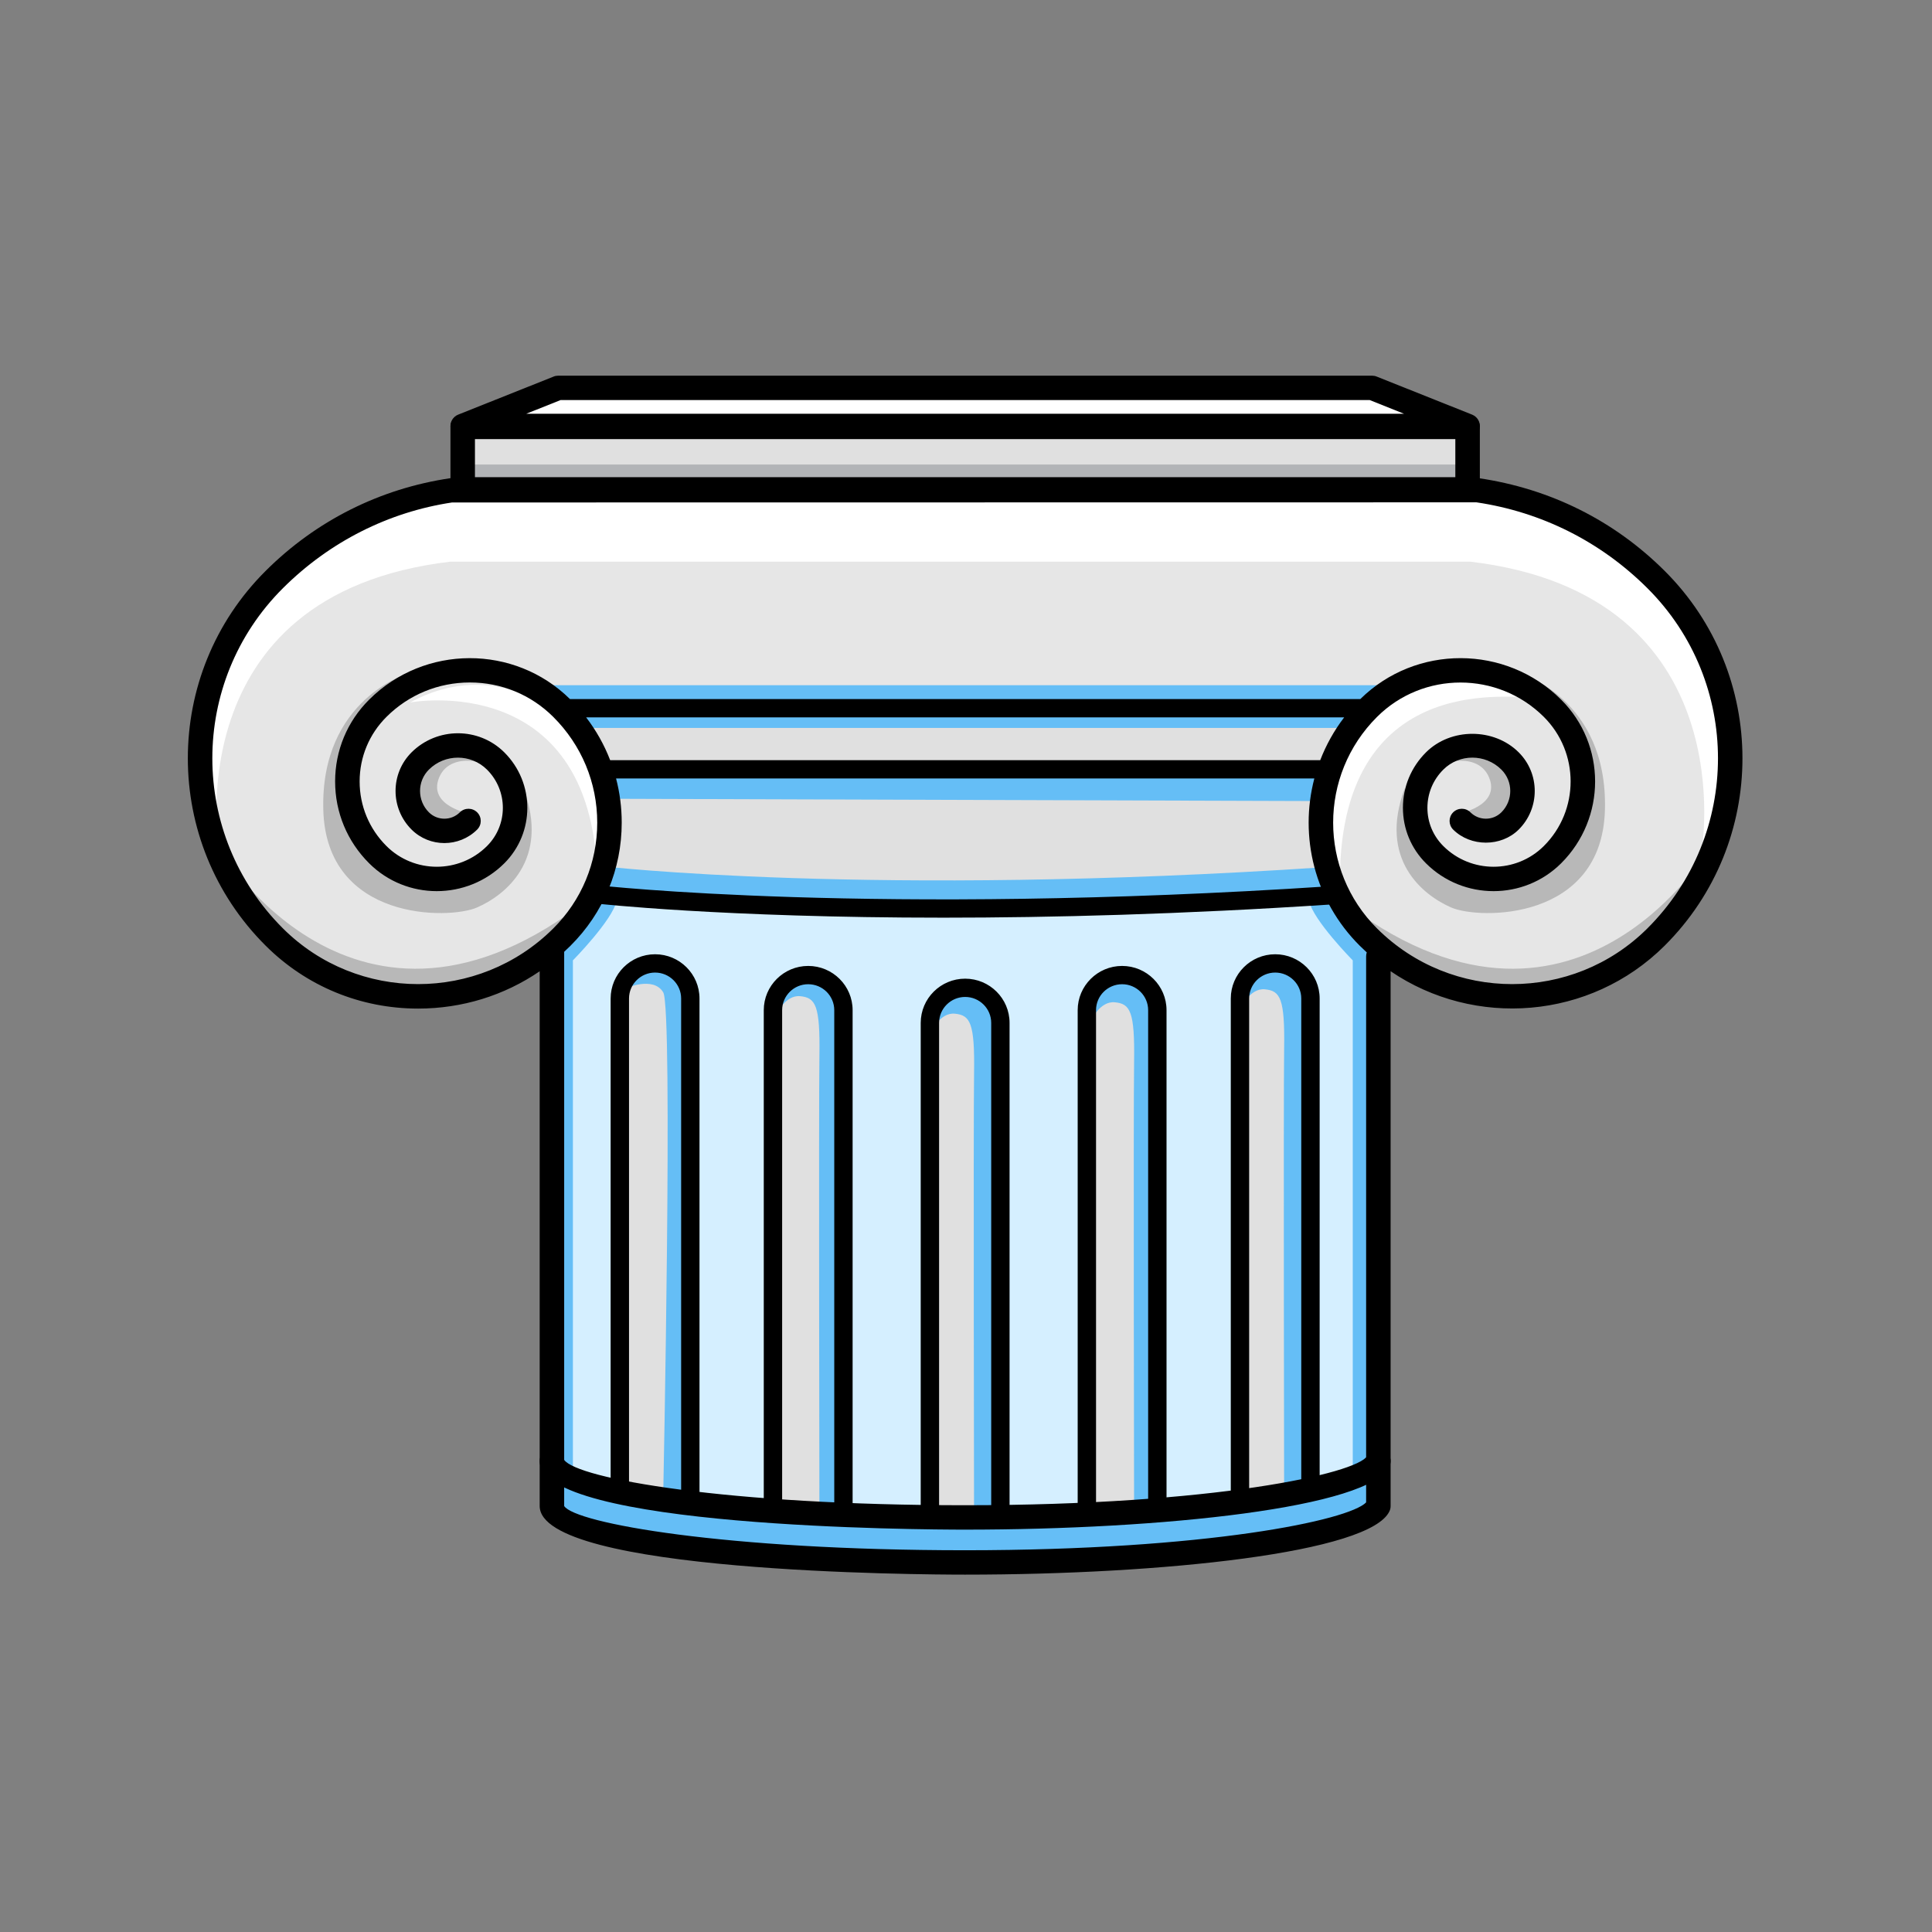 <?xml version="1.0" encoding="UTF-8"?>
<svg width="144px" height="144px" viewBox="0 0 144 144" version="1.1" xmlns="http://www.w3.org/2000/svg" xmlns:xlink="http://www.w3.org/1999/xlink">
    <rect x="0" y="0" width="144" height="144" fill="#808080" stroke="none"/>
    <!-- Generator: Sketch 50.2 (55047) - http://www.bohemiancoding.com/sketch -->
    <title>icons/fnd</title>
    <desc>Created with Sketch.</desc>
    <defs></defs>
    <g id="icons/fnd" stroke="none" stroke-width="1" fill="none" fill-rule="evenodd">
        <g id="Group" transform="translate(14, 28)">
            <path d="M109.422,15.187 C105.691,11.473 101.026,9.259 96.179,8.542 L95.386,8.542 L95.386,3.903 L95.378,3.903 L88.266,0.909 L27.608,0.909 L20.498,3.903 L20.488,3.903 L20.488,8.542 L19.694,8.542 C14.848,9.259 10.181,11.473 6.452,15.187 C-0.945,22.548 -0.945,34.486 6.452,41.847 C12.129,47.5 21.185,47.713 27.137,42.513 L27.137,42.822 L27.137,84.251 C27.137,86.574 40.928,88.456 57.937,88.456 C74.946,88.456 87.769,86.389 88.737,84.251 L88.737,43.277 C88.737,43.252 88.725,42.948 88.706,42.488 C94.658,47.713 103.735,47.511 109.422,41.847 C116.819,34.486 116.819,22.548 109.422,15.187" id="Fill-1" fill="#E0E0E0"></path>
            <path d="M27,38.642 C36.845,39.561 46.845,40.021 56.999,40.021 C67.153,40.021 77.82,39.561 89,38.642 L89,81.302 C80.312,83.962 69.645,85.292 56.999,85.292 C44.353,85.292 34.354,83.962 27,81.302 L27,38.642 Z" id="Path" fill="#D5EFFF"></path>
            <path d="M34.5,44 C35.881,44 37,45.119 37,46.5 L37,83.704 L32,83 L32,46.5 C32,45.119 33.119,44 34.5,44 Z M81.151,44.223 C82.532,44.223 83.651,45.342 83.651,46.723 L83.651,83.223 L78.651,83.927 L78.651,46.723 C78.651,45.342 79.77,44.223 81.151,44.223 Z M69.781,45.088 C71.161,45.088 72.281,46.207 72.281,47.588 L72.281,84.088 L67.281,84.53 L67.281,47.588 C67.281,46.207 68.4,45.088 69.781,45.088 Z M46.5,45 C47.881,45 49,46.119 49,47.5 L49,84.442 L44,84 L44,47.5 C44,46.119 45.119,45 46.5,45 Z M57.997,45.888 C59.378,45.888 60.497,47.007 60.497,48.388 L60.497,84.888 L55.497,84.888 L55.497,48.388 C55.497,47.007 56.616,45.888 57.997,45.888 Z" id="Combined-Shape" fill="#E0E0E0"></path>
            <path d="M32.58,45.681 C32.752,44.375 33.436,44.148 33.436,44.148 C37.43,43.295 37.317,46.42 37.317,46.42 L37.317,83.627 L35.434,83.344 C35.434,83.344 36.174,47.215 35.434,45.965 C34.692,44.717 32.58,45.681 32.58,45.681 Z M43.879,47.442 C43.65,45 46.161,44.545 46.161,44.545 C48.444,44.431 48.843,46.817 48.843,46.817 L48.843,84.48 L47.074,84.48 C47.074,84.48 47.018,54.43 47.074,50.681 C47.132,46.931 46.789,46.364 45.648,46.25 C44.507,46.136 43.898,47.646 43.879,47.442 Z M55.406,48.749 C55.177,46.307 57.689,45.852 57.689,45.852 C59.971,45.738 60.37,48.124 60.37,48.124 L60.37,85.786 L58.601,85.786 C58.601,85.786 58.545,55.737 58.601,51.987 C58.659,48.238 58.316,47.669 57.175,47.555 C56.034,47.441 55.425,48.953 55.406,48.749 Z M67.332,47.897 C67.104,45.455 69.615,45 69.615,45 C71.897,44.886 72.296,47.272 72.296,47.272 L72.296,84.934 L70.529,84.934 C70.529,84.934 70.471,54.884 70.529,51.135 C70.585,47.386 70.242,46.818 69.101,46.705 C67.96,46.591 67.351,48.1 67.332,47.897 Z M78.517,46.931 C78.289,44.49 80.8,44.034 80.8,44.034 C83.082,43.921 83.481,46.307 83.481,46.307 L83.481,83.969 L81.712,83.969 C81.712,83.969 81.656,53.917 81.712,50.17 C81.77,46.42 81.427,45.851 80.286,45.738 C79.145,45.624 78.536,47.135 78.517,46.931 Z" id="Combined-Shape" fill="#65BEF6"></path>
            <path d="M20.333,8.574 L96.677,8.574 C108.892,13.033 115,19.485 115,27.928 C115,40.592 105.26,46 99.058,46 C97.816,46 88.416,46.065 85.52,37.792 C83.672,32.514 84.703,28.213 88.612,24.888 L27.759,24.888 C31.483,28.639 32.423,32.94 30.58,37.792 C27.448,46.035 17.974,46 16.863,46 C11.608,46 1.201,41.676 1,28.623 C0.839,18.158 7.283,11.475 20.333,8.574 Z" id="Rectangle" fill="#E6E6E6"></path>
            <polygon id="Fill-3" fill="#65BEF6" points="29.67 26.254 86.506 26.254 88.275 24.551 28.586 24.89"></polygon>
            <path d="M26.303,23.073 L89.417,23.073 L87.733,24.749 L28.053,24.749 C28.053,24.749 26.475,23.073 26.303,23.073" id="Fill-5" fill="#65BEF6"></path>
            <polygon id="Fill-7" fill="#65BEF6" points="30.868 29.378 85.421 29.378 84.68 31.708 31.666 31.537"></polygon>
            <path d="M84.794,36.631 C50.83,38.903 30.81,36.556 30.81,36.556 L30.069,38.183 C30.069,38.183 41.367,39.716 58.488,39.49 C58.488,39.49 78.346,39.035 85.707,38.127 L84.794,36.631 Z" id="Fill-9" fill="#65BEF6"></path>
            <path d="M28.7,81.696 L28.7,43.581 C28.7,43.581 31.666,40.57 31.953,39.148 L30.583,38.637 C30.583,38.637 29.169,41.838 27.137,42.821 L27.33,81.525 L28.7,81.696 Z" id="Fill-13" fill="#65BEF6"></path>
            <path d="M86.827,81.696 L86.827,43.581 C86.827,43.581 83.86,40.57 83.573,39.148 L84.943,38.637 C84.943,38.637 86.356,41.838 88.389,42.821 L88.196,81.525 L86.827,81.696 Z" id="Fill-15" fill="#65BEF6"></path>
            <path d="M27.137,84.252 C27.137,84.252 28.016,86.807 38.686,87.716 C38.686,87.716 55.69,89.421 66.818,88.229 C66.818,88.229 83.89,87.887 88.735,84.252 L88.674,81.299 C88.674,81.299 78.459,86.296 53.865,84.877 C53.865,84.877 36.46,85.332 26.817,81.243 L27.137,84.252 Z" id="Fill-21" fill="#65BEF6"></path>
            <polygon id="Fill-27" fill="#FFFFFF" points="22.137 3.192 27.608 0.91 88.266 0.91 95.378 3.903 20.498 3.903"></polygon>
            <polygon id="Fill-29" fill="#B2B4B7" points="20.483 8.247 95.693 8.247 95.693 6.622 20.483 6.622"></polygon>
            <path d="M29.897,38.978 C29.897,38.978 25.409,47.726 12.571,45.624 C10.097,44.639 5.759,45.284 2.165,35.002 C2.165,35.002 12.38,52.726 29.897,38.978 Z M18.732,29.948 C17.858,32.067 20.977,32.673 21.205,32.673 C21.205,32.673 19.037,35.173 16.981,32.599 C14.927,30.022 17.858,28.394 17.858,28.394 C22.195,26.501 23.793,30.439 23.793,30.439 C23.145,28.696 19.607,27.827 18.732,29.948 Z M10.097,32.371 C9.869,24.077 16.45,22.184 16.45,22.184 C13.064,24.948 12.571,27.41 12.571,27.41 C10.172,36.195 17.666,37.445 17.666,37.445 C25.085,37.293 25.01,30.742 25.01,30.742 C27.026,36.083 23.64,38.733 21.547,39.642 C19.456,40.55 10.326,40.664 10.097,32.371 Z M85.822,38.979 C103.339,52.726 113.554,35.002 113.554,35.002 C109.96,45.284 102.712,45.624 102.712,45.624 C89.873,47.726 85.822,38.979 85.822,38.979 Z M96.987,29.948 C96.112,27.827 92.574,28.696 91.926,30.439 C91.926,30.439 93.524,26.501 97.861,28.394 C97.861,28.394 100.792,30.022 98.738,32.599 C96.682,35.173 94.514,32.673 94.514,32.673 C94.742,32.673 97.861,32.067 96.987,29.948 Z M105.622,32.371 C105.393,40.664 96.263,40.55 94.172,39.642 C92.079,38.733 88.693,36.083 90.709,30.742 C90.709,30.742 90.634,37.293 98.053,37.445 C98.053,37.445 105.547,36.195 103.15,27.41 C103.15,27.41 102.655,24.948 99.269,22.184 C99.269,22.184 105.851,24.077 105.622,32.371 Z" id="Combined-Shape" fill="#B8B8B8"></path>
            <path d="M16.564,24.358 C16.564,24.358 30.487,21.744 30.527,38.028 C30.527,38.028 32.961,30.909 28.053,25.682 C28.053,25.682 23.222,20.759 16.564,24.358" id="Fill-33" fill="#FFFFFF"></path>
            <path d="M19.818,8.823 L95.578,8.823 C95.817,8.823 114.791,11.803 115.02,29.015 C115.02,29.015 114.068,32.537 112.813,35.548 C112.813,35.548 116.237,16.305 95.578,13.862 L19.569,13.862 C-1.087,16.305 2.336,35.548 2.336,35.548 C1.081,32.537 1.023,29.015 1.023,29.015 C1.251,11.803 19.579,8.823 19.818,8.823 Z" id="Combined-Shape" fill="#FFFFFF"></path>
            <path d="M85.868,37.558 C85.868,37.558 83.434,30.44 88.342,25.213 C88.342,25.213 93.173,20.29 99.831,23.888 C99.831,24.36 85.907,21.275 85.868,37.558 Z" id="Fill-38" fill="#FFFFFF"></path>
            <path d="M87.87,42.986 C87.694,42.826 87.521,42.661 87.35,42.491 C83.962,39.118 82.833,34.335 83.963,30.022 L31.918,30.022 C32.196,31.085 32.339,32.189 32.339,33.316 C32.339,36.782 30.985,40.041 28.521,42.491 C28.367,42.645 28.21,42.795 28.05,42.942 L28.05,84.251 C28.864,85.528 39.997,87.547 57.936,87.547 C75.948,87.547 86.547,85.314 87.823,83.98 L87.823,43.278 C87.823,43.176 87.84,43.078 87.87,42.986 Z M89.648,44.39 L89.648,84.251 C89.648,84.38 89.621,84.508 89.568,84.625 C88.161,87.736 72.589,89.364 57.936,89.364 C54.691,89.364 26.225,89.22 26.225,84.251 L26.225,44.393 C23.577,46.202 20.445,47.174 17.164,47.174 C12.873,47.174 8.839,45.512 5.806,42.491 C-1.935,34.787 -1.935,22.25 5.806,14.545 C9.562,10.804 14.32,8.418 19.56,7.642 L96.178,7.634 C101.554,8.418 106.311,10.804 110.068,14.545 C117.807,22.25 117.807,34.787 110.068,42.491 C104.523,48.01 95.899,48.643 89.648,44.39 Z M84.402,28.659 C84.835,27.535 85.43,26.459 86.188,25.467 L29.686,25.467 C30.438,26.448 31.04,27.521 31.478,28.659 L84.402,28.659 Z M87.39,24.104 C91.53,20.025 98.23,20.038 102.354,24.143 C105.735,27.507 105.735,32.983 102.354,36.349 C99.58,39.11 95.063,39.112 92.287,36.349 C91.177,35.243 90.566,33.773 90.566,32.211 C90.566,30.648 91.177,29.18 92.287,28.074 C94.133,26.235 97.352,26.237 99.194,28.074 C100.789,29.662 100.789,32.245 99.194,33.832 C97.888,35.131 95.614,35.131 94.31,33.832 C93.954,33.477 93.954,32.902 94.31,32.547 C94.667,32.192 95.244,32.192 95.6,32.547 C96.233,33.179 97.267,33.179 97.903,32.547 C98.787,31.669 98.787,30.237 97.903,29.36 C96.709,28.173 94.771,28.171 93.579,29.36 C92.813,30.12 92.391,31.134 92.391,32.211 C92.391,33.289 92.813,34.301 93.579,35.063 C95.639,37.115 98.998,37.117 101.064,35.063 C103.732,32.406 103.732,28.084 101.064,25.428 C97.637,22.02 92.067,22.02 88.642,25.428 C84.273,29.777 84.273,36.855 88.642,41.206 C94.193,46.733 103.225,46.73 108.778,41.206 C115.805,34.209 115.805,22.825 108.778,15.831 C105.3,12.367 100.895,10.159 96.045,9.441 L19.693,9.451 C14.978,10.159 10.575,12.367 7.097,15.831 C0.069,22.825 0.069,34.209 7.097,41.206 C12.648,46.731 21.679,46.731 27.232,41.206 C29.349,39.098 30.514,36.296 30.514,33.316 C30.514,30.336 29.349,27.536 27.232,25.428 C25.572,23.776 23.366,22.868 21.021,22.868 C18.675,22.868 16.469,23.776 14.809,25.428 C13.516,26.716 12.805,28.426 12.805,30.246 C12.805,32.066 13.516,33.775 14.809,35.063 C16.872,37.115 20.229,37.117 22.295,35.063 C23.875,33.489 23.875,30.932 22.295,29.36 C21.102,28.174 19.161,28.174 17.969,29.36 C17.087,30.237 17.087,31.669 17.969,32.547 C18.603,33.179 19.639,33.179 20.273,32.547 C20.63,32.192 21.208,32.192 21.565,32.547 C21.921,32.902 21.921,33.477 21.565,33.832 C20.219,35.172 18.027,35.174 16.677,33.832 C15.084,32.245 15.084,29.662 16.677,28.074 C18.583,26.181 21.681,26.179 23.586,28.074 C25.877,30.355 25.877,34.067 23.586,36.349 C20.811,39.11 16.294,39.112 13.518,36.349 C11.88,34.719 10.978,32.55 10.978,30.246 C10.978,27.94 11.88,25.771 13.518,24.143 C17.643,20.038 24.343,20.027 28.482,24.104 L87.39,24.104 Z M60.563,85.454 C60.184,85.454 59.879,85.148 59.879,84.773 L59.879,48.24 C59.879,47.173 59.007,46.306 57.936,46.306 C56.866,46.306 55.994,47.173 55.994,48.24 L55.994,84.773 C55.994,85.148 55.687,85.454 55.309,85.454 C54.932,85.454 54.625,85.148 54.625,84.773 L54.625,48.24 C54.625,46.421 56.11,44.944 57.936,44.944 C59.763,44.944 61.247,46.421 61.247,48.24 L61.247,84.773 C61.247,85.148 60.941,85.454 60.563,85.454 Z M72.262,85.454 C71.883,85.454 71.576,85.148 71.576,84.773 L71.576,47.291 C71.576,46.224 70.706,45.358 69.635,45.358 C68.563,45.358 67.692,46.224 67.692,47.291 L67.692,84.773 C67.692,85.148 67.386,85.454 67.008,85.454 C66.631,85.454 66.324,85.148 66.324,84.773 L66.324,47.291 C66.324,45.474 67.809,43.995 69.635,43.995 C71.46,43.995 72.946,45.474 72.946,47.291 L72.946,84.773 C72.946,85.148 72.639,85.454 72.262,85.454 Z M48.865,85.454 C48.486,85.454 48.181,85.148 48.181,84.773 L48.181,47.291 C48.181,46.224 47.309,45.358 46.238,45.358 C45.168,45.358 44.296,46.224 44.296,47.291 L44.296,84.773 C44.296,85.148 43.989,85.454 43.611,85.454 C43.234,85.454 42.927,85.148 42.927,84.773 L42.927,47.291 C42.927,45.474 44.412,43.995 46.238,43.995 C48.065,43.995 49.549,45.474 49.549,47.291 L49.549,84.773 C49.549,85.148 49.244,85.454 48.865,85.454 Z M78.42,84.328 C78.042,84.328 77.736,84.022 77.736,83.647 L77.736,46.421 C77.736,44.604 79.22,43.125 81.047,43.125 C82.873,43.125 84.359,44.604 84.359,46.421 L84.359,82.737 C84.359,83.114 84.052,83.42 83.675,83.42 C83.296,83.42 82.989,83.114 82.989,82.737 L82.989,46.421 C82.989,45.356 82.117,44.489 81.047,44.489 C79.976,44.489 79.104,45.356 79.104,46.421 L79.104,83.647 C79.104,84.022 78.799,84.328 78.42,84.328 Z M37.452,84.328 C37.073,84.328 36.768,84.022 36.768,83.647 L36.768,46.421 C36.768,45.356 35.896,44.489 34.825,44.489 C33.755,44.489 32.883,45.356 32.883,46.421 L32.883,83.116 C32.883,83.493 32.576,83.798 32.198,83.798 C31.821,83.798 31.514,83.493 31.514,83.116 L31.514,46.421 C31.514,44.604 32.999,43.125 34.825,43.125 C36.652,43.125 38.136,44.604 38.136,46.421 L38.136,83.647 C38.136,84.022 37.831,84.328 37.452,84.328 Z" id="Combined-Shape" fill="#000000"></path>
            <path d="M21.4,7.566 L94.472,7.566 L94.472,4.727 L21.4,4.727 L21.4,7.566 Z M95.384,9.383 L20.488,9.383 C19.983,9.383 19.575,8.977 19.575,8.475 L19.575,3.817 C19.575,3.314 19.983,2.908 20.488,2.908 L95.384,2.908 C95.889,2.908 96.299,3.314 96.299,3.817 L96.299,8.475 C96.299,8.977 95.889,9.383 95.384,9.383 Z" id="Fill-45" fill="#000000"></path>
            <path d="M25.221,2.84 L90.652,2.84 L88.089,1.818 L27.783,1.818 L25.221,2.84 Z M95.385,4.657 L20.489,4.657 C20.05,4.657 19.673,4.35 19.591,3.922 C19.508,3.494 19.743,3.068 20.147,2.905 L27.268,0.066 C27.375,0.021 27.491,0.001 27.607,0.001 L88.267,0.001 C88.381,0.001 88.497,0.021 88.606,0.066 L95.725,2.905 C96.131,3.068 96.365,3.494 96.281,3.922 C96.199,4.35 95.824,4.657 95.385,4.657 Z" id="Fill-46" fill="#000000"></path>
            <path d="M57.936,86.01 C54.691,86.01 26.225,85.866 26.225,80.897 C26.225,80.394 26.633,79.988 27.138,79.988 C27.614,79.988 28.004,80.35 28.047,80.81 C29.036,82.206 40.135,84.191 57.936,84.191 C76.446,84.191 87.128,81.836 87.906,80.517 C88.114,80.058 88.652,79.859 89.112,80.065 C89.571,80.27 89.776,80.81 89.57,81.271 C88.162,84.381 72.589,86.01 57.936,86.01 Z" id="Fill-47" fill="#000000"></path>
            <path d="M56.316,40.398 C39.82,40.398 30.47,39.35 30.333,39.335 C29.956,39.29 29.688,38.951 29.731,38.577 C29.775,38.204 30.11,37.939 30.49,37.979 C30.692,38.002 51.154,40.294 85.148,38.053 C85.551,38.03 85.851,38.312 85.877,38.688 C85.901,39.063 85.616,39.387 85.239,39.413 C74.065,40.15 64.343,40.398 56.316,40.398" id="Fill-54" fill="#000000"></path>
        </g>
    </g>
</svg>